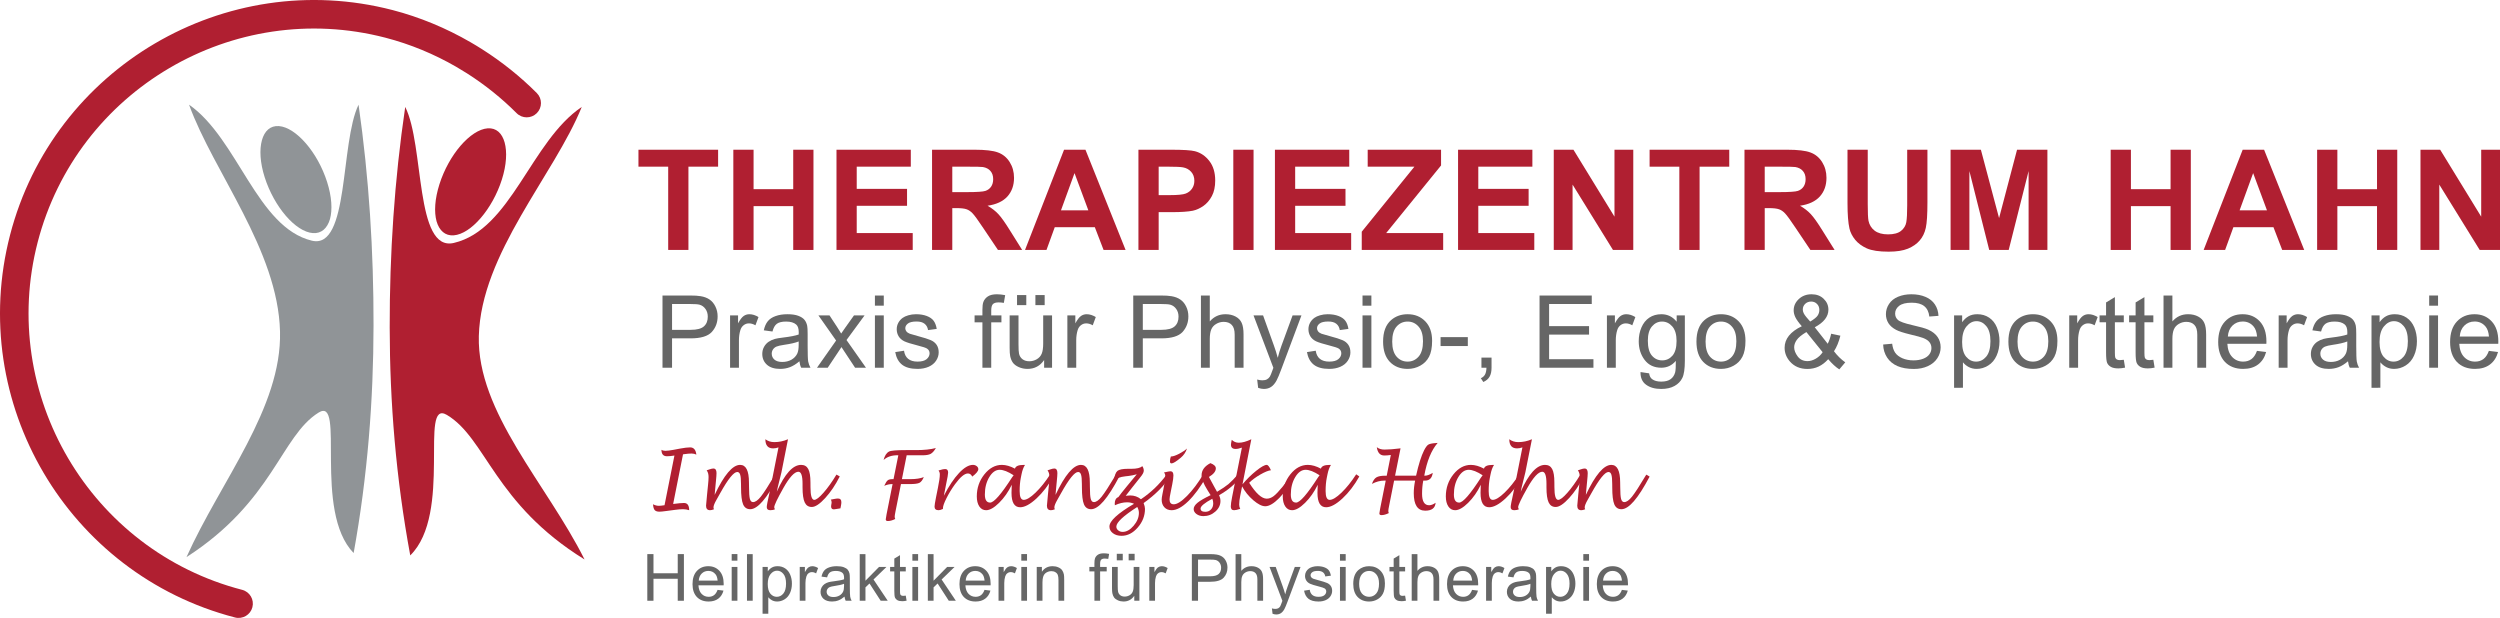 <?xml version="1.0" encoding="UTF-8" standalone="no"?>
<svg
   xmlns:dc="http://purl.org/dc/elements/1.1/"
   xmlns:cc="http://creativecommons.org/ns#"
   xmlns:rdf="http://www.w3.org/1999/02/22-rdf-syntax-ns#"
   xmlns:svg="http://www.w3.org/2000/svg"
   xmlns="http://www.w3.org/2000/svg"
   xmlns:sodipodi="http://sodipodi.sourceforge.net/DTD/sodipodi-0.dtd"
   xmlns:inkscape="http://www.inkscape.org/namespaces/inkscape"
   version="1.1"
   viewBox="0 0 778.246 192.362"
   id="svg35"
   sodipodi:docname="logo-2024.svg"
   inkscape:version="1.0.2 (e86c870879, 2021-01-15)"
   width="778.246"
   height="192.362"
   inkscape:export-filename="O:\016 Verträge 2021\01 MyArtSide\VT 1050-2 Therapiezentrum Hahn\Logo-Autrag-2024\logo-2024.png"
   inkscape:export-xdpi="95"
   inkscape:export-ydpi="95">
  <defs
     id="defs39" />
  <sodipodi:namedview
     pagecolor="#ffffff"
     bordercolor="#666666"
     borderopacity="1"
     objecttolerance="10"
     gridtolerance="10"
     guidetolerance="10"
     inkscape:pageopacity="0"
     inkscape:pageshadow="2"
     inkscape:window-width="1536"
     inkscape:window-height="801"
     id="namedview37"
     showgrid="false"
     inkscape:zoom="0.633125"
     inkscape:cx="283.79985"
     inkscape:cy="114.03231"
     inkscape:window-x="-8"
     inkscape:window-y="1063"
     inkscape:window-maximized="1"
     inkscape:current-layer="Ebene_1"
     fit-margin-top="0"
     fit-margin-left="0"
     fit-margin-right="0"
     fit-margin-bottom="0" />
  <!-- Generator: Adobe Illustrator 28.6.0, SVG Export Plug-In . SVG Version: 1.2.0 Build 709)  -->
  <g
     id="g33"
     transform="translate(-7.77,-152.397)">
    <g
       id="Ebene_1">
      <g
         id="g20" />
      <g
         id="g1295">
        <g
           aria-label="THERAPIEZENTRUM HAHN"
           transform="translate(205.582,230.208)"
           id="text6"
           style="font-weight:700;font-size:43.59px;font-family:Arial-BoldMT, Arial;fill:#b01f31">
          <path
             d="M 10.195,0 V -25.924 H 0.937 v -5.278 H 25.733 v 5.278 H 16.495 V 0 Z"
             style="letter-spacing:0.015em"
             id="path866" />
          <path
             d="m 30.473,0 v -31.203 h 6.3 v 12.281 h 12.345 v -12.281 h 6.3 V 0 H 49.118 V -13.643 H 36.773 V 0 Z"
             style="letter-spacing:0.015em"
             id="path868" />
          <path
             d="m 62.585,0 v -31.203 h 23.136 v 5.278 H 68.885 v 6.917 h 15.665 v 5.257 H 68.885 v 8.492 H 86.317 V 0 Z"
             style="letter-spacing:0.015em"
             id="path870" />
          <path
             d="m 92.334,0 v -31.203 h 13.26 q 5.002,0 7.258,0.851 2.277,0.83 3.64,2.98 1.362,2.15 1.362,4.917 0,3.512 -2.065,5.811 -2.065,2.277 -6.172,2.873 2.043,1.192 3.363,2.618 1.341,1.426 3.597,5.066 L 120.387,0 h -7.535 l -4.555,-6.79 q -2.426,-3.64 -3.32,-4.576 -0.894,-0.958 -1.894,-1.298 -1,-0.362 -3.171,-0.362 H 98.634 V 0 Z m 6.3,-18.006 h 4.661 q 4.534,0 5.662,-0.383 1.128,-0.383 1.767,-1.32 0.639,-0.937 0.639,-2.341 0,-1.575 -0.851,-2.533 -0.83,-0.979 -2.363,-1.234 -0.766,-0.106 -4.597,-0.106 h -4.917 z"
             style="letter-spacing:0.015em"
             id="path872" />
          <path
             d="m 152.584,0 h -6.854 l -2.724,-7.088 H 130.533 L 127.958,0 h -6.683 l 12.153,-31.203 h 6.662 z m -11.6,-12.345 -4.299,-11.579 -4.214,11.579 z"
             style="letter-spacing:0.015em"
             id="path874" />
          <path
             d="m 156.579,0 v -31.203 h 10.11 q 5.747,0 7.492,0.468 2.682,0.702 4.491,3.065 1.809,2.341 1.809,6.066 0,2.873 -1.043,4.832 -1.043,1.958 -2.661,3.086 -1.596,1.107 -3.256,1.469 -2.256,0.447 -6.534,0.447 h -4.108 V 0 Z m 6.3,-25.924 v 8.854 h 3.448 q 3.725,0 4.981,-0.49 1.256,-0.49 1.958,-1.532 0.724,-1.043 0.724,-2.426 0,-1.703 -1,-2.81 -1,-1.107 -2.533,-1.383 -1.128,-0.213 -4.534,-0.213 z"
             style="letter-spacing:0.015em"
             id="path876" />
          <path
             d="m 186.116,0 v -31.203 h 6.3 V 0 Z"
             style="letter-spacing:0.015em"
             id="path878" />
          <path
             d="m 199.072,0 v -31.203 h 23.136 v 5.278 H 205.372 v 6.917 h 15.665 v 5.257 H 205.372 v 8.492 h 17.432 V 0 Z"
             style="letter-spacing:0.015em"
             id="path880" />
          <path
             d="m 226.097,0 v -5.683 l 16.389,-20.241 h -14.537 v -5.278 h 22.838 v 4.895 l -17.091,21.05 h 17.751 V 0 Z"
             style="letter-spacing:0.015em"
             id="path882" />
          <path
             d="m 256.08,0 v -31.203 h 23.136 v 5.278 H 262.38 v 6.917 h 15.665 v 5.257 H 262.38 v 8.492 h 17.432 V 0 Z"
             style="letter-spacing:0.015em"
             id="path884" />
          <path
             d="m 285.872,0 v -31.203 h 6.13 l 12.771,20.837 v -20.837 h 5.853 V 0 h -6.321 L 291.725,-20.348 V 0 Z"
             style="letter-spacing:0.015em"
             id="path886" />
          <path
             d="m 324.965,0 v -25.924 h -9.259 v -5.278 h 24.796 v 5.278 h -9.237 V 0 Z"
             style="letter-spacing:0.015em"
             id="path888" />
          <path
             d="m 345.243,0 v -31.203 h 13.26 q 5.002,0 7.258,0.851 2.277,0.83 3.64,2.98 1.362,2.15 1.362,4.917 0,3.512 -2.065,5.811 -2.065,2.277 -6.172,2.873 2.043,1.192 3.363,2.618 1.341,1.426 3.597,5.066 L 373.296,0 h -7.535 l -4.555,-6.79 q -2.426,-3.64 -3.32,-4.576 -0.894,-0.958 -1.894,-1.298 -1,-0.362 -3.171,-0.362 h -1.277 V 0 Z m 6.3,-18.006 h 4.661 q 4.534,0 5.662,-0.383 1.128,-0.383 1.767,-1.32 0.639,-0.937 0.639,-2.341 0,-1.575 -0.851,-2.533 -0.83,-0.979 -2.363,-1.234 -0.766,-0.106 -4.597,-0.106 h -4.917 z"
             style="letter-spacing:0.015em"
             id="path890" />
          <path
             d="m 377.312,-31.203 h 6.3 v 16.9 q 0,4.023 0.234,5.215 0.404,1.916 1.916,3.086 1.532,1.149 4.172,1.149 2.682,0 4.044,-1.085 1.362,-1.107 1.639,-2.703 0.277,-1.596 0.277,-5.3 v -17.261 h 6.3 v 16.389 q 0,5.619 -0.511,7.939 -0.511,2.32 -1.894,3.916 -1.362,1.596 -3.661,2.554 -2.299,0.937 -6.002,0.937 -4.47,0 -6.79,-1.022 -2.299,-1.043 -3.64,-2.682 -1.341,-1.66 -1.767,-3.469 -0.617,-2.682 -0.617,-7.918 z"
             style="letter-spacing:0.015em"
             id="path892" />
          <path
             d="m 409.403,0 v -31.203 h 9.429 l 5.662,21.284 5.598,-21.284 h 9.45 V 0 h -5.853 V -24.562 L 427.494,0 h -6.066 l -6.172,-24.562 V 0 Z"
             style="letter-spacing:0.015em"
             id="path894" />
          <path
             d="m 459.239,0 v -31.203 h 6.3 v 12.281 h 12.345 v -12.281 h 6.3 V 0 h -6.3 V -13.643 H 465.539 V 0 Z"
             style="letter-spacing:0.015em"
             id="path896" />
          <path
             d="m 519.488,0 h -6.854 l -2.724,-7.088 H 497.438 L 494.862,0 h -6.683 l 12.153,-31.203 h 6.662 z m -11.6,-12.345 -4.299,-11.579 -4.214,11.579 z"
             style="letter-spacing:0.015em"
             id="path898" />
          <path
             d="m 523.505,0 v -31.203 h 6.3 v 12.281 h 12.345 v -12.281 h 6.3 V 0 h -6.3 V -13.643 H 529.805 V 0 Z"
             style="letter-spacing:0.015em"
             id="path900" />
          <path
             d="m 555.681,0 v -31.203 h 6.13 l 12.771,20.837 v -20.837 h 5.853 V 0 h -6.321 L 561.534,-20.348 V 0 Z"
             style="letter-spacing:0.015em"
             id="path902" />
        </g>
        <g
           aria-label="Praxis für Physio-, Ergo &amp; Sporttherapie"
           transform="translate(211.582,266.867)"
           id="text10"
           style="font-size:31.407px;font-family:ArialMT, Arial;letter-spacing:0.015em;fill:#666666">
          <path
             d="m 2.423,0 v -22.482 h 8.481 q 2.239,0 3.42,0.215 1.656,0.276 2.776,1.058 1.119,0.767 1.794,2.162 0.69,1.396 0.69,3.067 0,2.868 -1.825,4.861 -1.825,1.978 -6.594,1.978 H 5.398 V 0 Z m 2.975,-11.793 h 5.812 q 2.883,0 4.095,-1.073 1.212,-1.073 1.212,-3.021 0,-1.411 -0.721,-2.408 -0.705,-1.012 -1.871,-1.334 -0.751,-0.199 -2.776,-0.199 H 5.398 Z"
             id="path905" />
          <path
             d="m 23.459,0 v -16.286 h 2.484 v 2.469 q 0.951,-1.733 1.748,-2.285 0.813,-0.552 1.779,-0.552 1.396,0 2.837,0.889 l -0.951,2.561 q -1.012,-0.598 -2.024,-0.598 -0.905,0 -1.626,0.552 -0.721,0.537 -1.027,1.503 -0.46,1.472 -0.46,3.22 V 0 Z"
             id="path907" />
          <path
             d="m 45.047,-2.009 q -1.534,1.304 -2.96,1.84 -1.411,0.537 -3.036,0.537 -2.684,0 -4.125,-1.304 -1.442,-1.319 -1.442,-3.358 0,-1.196 0.537,-2.178 0.552,-0.997 1.426,-1.595 0.889,-0.598 1.994,-0.905 0.813,-0.215 2.454,-0.414 3.343,-0.399 4.923,-0.951 0.015,-0.567 0.015,-0.721 0,-1.687 -0.782,-2.377 -1.058,-0.935 -3.144,-0.935 -1.948,0 -2.883,0.69 -0.92,0.675 -1.365,2.408 l -2.699,-0.368 q 0.368,-1.733 1.212,-2.791 0.843,-1.073 2.438,-1.641 1.595,-0.583 3.696,-0.583 2.086,0 3.389,0.491 1.304,0.491 1.917,1.242 0.613,0.736 0.859,1.871 0.138,0.705 0.138,2.546 v 3.681 q 0,3.849 0.169,4.877 Q 47.961,-0.935 48.482,0 h -2.883 q -0.429,-0.859 -0.552,-2.009 z m -0.23,-6.165 q -1.503,0.613 -4.509,1.043 -1.702,0.245 -2.408,0.552 -0.705,0.307 -1.089,0.905 -0.383,0.583 -0.383,1.304 0,1.104 0.828,1.84 0.843,0.736 2.454,0.736 1.595,0 2.837,-0.69 1.242,-0.705 1.825,-1.917 0.445,-0.935 0.445,-2.76 z"
             id="path909" />
          <path
             d="m 50.517,0 5.95,-8.465 -5.505,-7.821 h 3.45 l 2.5,3.819 q 0.705,1.089 1.135,1.825 0.675,-1.012 1.242,-1.794 l 2.745,-3.849 h 3.297 L 59.703,-8.619 65.761,0 H 62.372 L 59.029,-5.061 58.139,-6.426 53.861,0 Z"
             id="path911" />
          <path
             d="m 68.548,-19.307 v -3.174 H 71.308 v 3.174 z m 0,19.307 V -16.286 H 71.308 V 0 Z"
             id="path913" />
          <path
             d="m 74.877,-4.861 2.73,-0.429 q 0.23,1.641 1.273,2.515 1.058,0.874 2.944,0.874 1.902,0 2.822,-0.767 0.92,-0.782 0.92,-1.825 0,-0.935 -0.813,-1.472 -0.567,-0.368 -2.822,-0.935 -3.036,-0.767 -4.217,-1.319 -1.165,-0.567 -1.779,-1.549 -0.598,-0.997 -0.598,-2.193 0,-1.089 0.491,-2.009 0.506,-0.935 1.365,-1.549 0.644,-0.475 1.748,-0.797 1.119,-0.337 2.392,-0.337 1.917,0 3.358,0.552 1.457,0.552 2.147,1.503 0.69,0.935 0.951,2.515 l -2.699,0.368 q -0.184,-1.258 -1.073,-1.963 -0.874,-0.705 -2.484,-0.705 -1.902,0 -2.714,0.629 -0.813,0.629 -0.813,1.472 0,0.537 0.337,0.966 0.337,0.445 1.058,0.736 0.414,0.153 2.438,0.705 2.929,0.782 4.079,1.288 1.165,0.491 1.825,1.442 0.659,0.951 0.659,2.362 0,1.38 -0.813,2.607 -0.797,1.212 -2.316,1.886 -1.518,0.659 -3.435,0.659 -3.174,0 -4.846,-1.319 -1.656,-1.319 -2.116,-3.911 z"
             id="path915" />
          <path
             d="m 102.012,0 v -14.139 h -2.438 v -2.147 h 2.438 v -1.733 q 0,-1.641 0.291,-2.438 0.399,-1.073 1.396,-1.733 1.012,-0.675 2.822,-0.675 1.165,0 2.576,0.276 l -0.414,2.408 q -0.859,-0.153 -1.626,-0.153 -1.258,0 -1.779,0.537 -0.521,0.537 -0.521,2.009 v 1.503 h 3.174 v 2.147 h -3.174 V 0 Z"
             id="path917" />
          <path
             d="m 121.223,0 v -2.392 q -1.902,2.76 -5.168,2.76 -1.442,0 -2.699,-0.552 -1.242,-0.552 -1.856,-1.38 -0.598,-0.843 -0.843,-2.055 -0.169,-0.813 -0.169,-2.576 V -16.286 h 2.76 v 9.033 q 0,2.162 0.169,2.914 0.261,1.089 1.104,1.718 0.843,0.613 2.086,0.613 1.242,0 2.331,-0.629 1.089,-0.644 1.534,-1.733 0.46,-1.104 0.46,-3.19 v -8.726 h 2.76 V 0 Z m -8.434,-19.476 v -3.144 h 2.883 v 3.144 z m 5.72,0 v -3.144 h 2.883 v 3.144 z"
             id="path919" />
          <path
             d="m 128.457,0 v -16.286 h 2.484 v 2.469 q 0.951,-1.733 1.748,-2.285 0.813,-0.552 1.779,-0.552 1.396,0 2.837,0.889 l -0.951,2.561 q -1.012,-0.598 -2.024,-0.598 -0.905,0 -1.626,0.552 -0.721,0.537 -1.027,1.503 -0.46,1.472 -0.46,3.22 V 0 Z"
             id="path921" />
          <path
             d="m 148.967,0 v -22.482 h 8.48 q 2.239,0 3.42,0.215 1.656,0.276 2.776,1.058 1.119,0.767 1.794,2.162 0.69,1.396 0.69,3.067 0,2.868 -1.825,4.861 -1.825,1.978 -6.594,1.978 H 151.942 V 0 Z m 2.975,-11.793 h 5.812 q 2.883,0 4.095,-1.073 1.212,-1.073 1.212,-3.021 0,-1.411 -0.721,-2.408 -0.705,-1.012 -1.871,-1.334 -0.751,-0.199 -2.776,-0.199 h -5.751 z"
             id="path923" />
          <path
             d="m 170.034,0 v -22.482 h 2.76 v 8.066 q 1.932,-2.239 4.877,-2.239 1.81,0 3.144,0.721 1.334,0.705 1.902,1.963 0.583,1.258 0.583,3.65 V 0 h -2.76 v -10.321 q 0,-2.07 -0.905,-3.006 -0.889,-0.951 -2.53,-0.951 -1.227,0 -2.316,0.644 -1.073,0.629 -1.534,1.718 -0.46,1.089 -0.46,3.006 V 0 Z"
             id="path925" />
          <path
             d="m 187.849,6.272 -0.307,-2.592 q 0.905,0.245 1.58,0.245 0.92,0 1.472,-0.307 0.552,-0.307 0.905,-0.859 0.261,-0.414 0.843,-2.055 0.077,-0.23 0.245,-0.675 l -6.18,-16.317 h 2.975 l 3.389,9.431 q 0.659,1.794 1.181,3.773 0.475,-1.902 1.135,-3.711 l 3.481,-9.493 h 2.76 l -6.196,16.562 q -0.997,2.684 -1.549,3.696 -0.736,1.365 -1.687,1.994 -0.951,0.644 -2.27,0.644 -0.797,0 -1.779,-0.337 z"
             id="path927" />
          <path
             d="m 203.043,-4.861 2.73,-0.429 q 0.23,1.641 1.273,2.515 1.058,0.874 2.944,0.874 1.902,0 2.822,-0.767 0.92,-0.782 0.92,-1.825 0,-0.935 -0.813,-1.472 -0.567,-0.368 -2.822,-0.935 -3.036,-0.767 -4.217,-1.319 -1.165,-0.567 -1.779,-1.549 -0.598,-0.997 -0.598,-2.193 0,-1.089 0.491,-2.009 0.506,-0.935 1.365,-1.549 0.644,-0.475 1.748,-0.797 1.119,-0.337 2.392,-0.337 1.917,0 3.358,0.552 1.457,0.552 2.147,1.503 0.69,0.935 0.951,2.515 l -2.699,0.368 q -0.184,-1.258 -1.073,-1.963 -0.874,-0.705 -2.484,-0.705 -1.902,0 -2.714,0.629 -0.813,0.629 -0.813,1.472 0,0.537 0.337,0.966 0.337,0.445 1.058,0.736 0.414,0.153 2.438,0.705 2.929,0.782 4.079,1.288 1.165,0.491 1.825,1.442 0.659,0.951 0.659,2.362 0,1.38 -0.813,2.607 -0.797,1.212 -2.316,1.886 -1.518,0.659 -3.435,0.659 -3.174,0 -4.846,-1.319 -1.656,-1.319 -2.116,-3.911 z"
             id="path929" />
          <path
             d="m 220.337,-19.307 v -3.174 h 2.76 v 3.174 z m 0,19.307 v -16.286 h 2.76 V 0 Z"
             id="path931" />
          <path
             d="m 226.743,-8.143 q 0,-4.524 2.515,-6.702 2.101,-1.81 5.122,-1.81 3.358,0 5.49,2.208 2.132,2.193 2.132,6.073 0,3.144 -0.951,4.953 -0.935,1.794 -2.745,2.791 -1.794,0.997 -3.926,0.997 -3.42,0 -5.536,-2.193 -2.101,-2.193 -2.101,-6.318 z m 2.837,0 q 0,3.128 1.365,4.693 1.365,1.549 3.435,1.549 2.055,0 3.42,-1.564 1.365,-1.564 1.365,-4.769 0,-3.021 -1.38,-4.57 -1.365,-1.564 -3.404,-1.564 -2.07,0 -3.435,1.549 -1.365,1.549 -1.365,4.677 z"
             id="path933" />
          <path
             d="m 244.635,-6.748 v -2.776 h 8.48 v 2.776 z"
             id="path935" />
          <path
             d="m 257.359,0 v -3.144 h 3.144 V 0 q 0,1.733 -0.613,2.791 -0.613,1.073 -1.948,1.656 L 257.175,3.266 Q 258.049,2.883 258.463,2.132 258.877,1.396 258.923,0 Z"
             id="path937" />
          <path
             d="m 275.446,0 v -22.482 h 16.256 v 2.653 h -13.28 v 6.886 h 12.437 v 2.638 h -12.437 v 7.652 h 13.802 V 0 Z"
             id="path939" />
          <path
             d="m 296.421,0 v -16.286 h 2.484 v 2.469 q 0.951,-1.733 1.748,-2.285 0.813,-0.552 1.779,-0.552 1.396,0 2.837,0.889 l -0.951,2.561 q -1.012,-0.598 -2.024,-0.598 -0.905,0 -1.626,0.552 -0.721,0.537 -1.027,1.503 -0.46,1.472 -0.46,3.22 V 0 Z"
             id="path941" />
          <path
             d="m 306.875,1.35 2.684,0.399 q 0.169,1.242 0.935,1.81 1.027,0.767 2.806,0.767 1.917,0 2.96,-0.767 1.043,-0.767 1.411,-2.147 0.215,-0.843 0.199,-3.542 Q 316.061,0 313.362,0 q -3.358,0 -5.199,-2.423 -1.84,-2.423 -1.84,-5.812 0,-2.331 0.843,-4.294 0.843,-1.978 2.438,-3.052 1.61,-1.073 3.773,-1.073 2.883,0 4.754,2.331 v -1.963 h 2.546 v 14.078 q 0,3.803 -0.782,5.383 -0.767,1.595 -2.454,2.515 -1.672,0.92 -4.125,0.92 -2.914,0 -4.708,-1.319 -1.794,-1.304 -1.733,-3.941 z m 2.285,-9.784 q 0,3.205 1.273,4.677 1.273,1.472 3.19,1.472 1.902,0 3.19,-1.457 1.288,-1.472 1.288,-4.601 0,-2.99 -1.334,-4.509 -1.319,-1.518 -3.19,-1.518 -1.84,0 -3.128,1.503 -1.288,1.488 -1.288,4.432 z"
             id="path943" />
          <path
             d="m 324.292,-8.143 q 0,-4.524 2.515,-6.702 2.101,-1.81 5.122,-1.81 3.358,0 5.49,2.208 2.132,2.193 2.132,6.073 0,3.144 -0.951,4.953 -0.935,1.794 -2.745,2.791 -1.794,0.997 -3.926,0.997 -3.42,0 -5.536,-2.193 -2.101,-2.193 -2.101,-6.318 z m 2.837,0 q 0,3.128 1.365,4.693 1.365,1.549 3.435,1.549 2.055,0 3.42,-1.564 1.365,-1.564 1.365,-4.769 0,-3.021 -1.38,-4.57 -1.365,-1.564 -3.404,-1.564 -2.07,0 -3.435,1.549 -1.365,1.549 -1.365,4.677 z"
             id="path945" />
          <path
             d="m 365.306,-2.653 q -1.365,1.518 -2.975,2.285 -1.61,0.751 -3.481,0.751 -3.45,0 -5.475,-2.331 -1.641,-1.902 -1.641,-4.248 0,-2.086 1.334,-3.757 1.35,-1.687 4.018,-2.96 -1.518,-1.748 -2.024,-2.837 -0.506,-1.089 -0.506,-2.101 0,-2.024 1.58,-3.512 1.595,-1.503 4.003,-1.503 2.3,0 3.757,1.411 1.472,1.411 1.472,3.389 0,3.205 -4.248,5.475 l 4.033,5.137 q 0.69,-1.35 1.073,-3.128 l 2.868,0.613 q -0.736,2.944 -1.994,4.846 1.549,2.055 3.512,3.45 l -1.856,2.193 q -1.672,-1.073 -3.45,-3.174 z m -5.613,-11.716 q 1.794,-1.058 2.316,-1.856 0.537,-0.797 0.537,-1.764 0,-1.15 -0.736,-1.871 -0.721,-0.736 -1.81,-0.736 -1.119,0 -1.871,0.721 -0.736,0.721 -0.736,1.764 0,0.521 0.261,1.104 0.276,0.567 0.813,1.212 z m 3.88,9.539 -5.061,-6.272 q -2.239,1.334 -3.021,2.484 -0.782,1.135 -0.782,2.254 0,1.365 1.089,2.837 1.089,1.472 3.082,1.472 1.242,0 2.561,-0.767 1.334,-0.782 2.132,-2.009 z"
             id="path947" />
          <path
             d="m 382.411,-7.223 2.806,-0.245 q 0.199,1.687 0.92,2.776 0.736,1.073 2.27,1.748 1.534,0.659 3.45,0.659 1.702,0 3.006,-0.506 1.304,-0.506 1.932,-1.38 0.644,-0.889 0.644,-1.932 0,-1.058 -0.613,-1.84 -0.613,-0.797 -2.024,-1.334 -0.905,-0.353 -4.003,-1.089 -3.098,-0.751 -4.34,-1.411 -1.61,-0.843 -2.408,-2.086 -0.782,-1.258 -0.782,-2.806 0,-1.702 0.966,-3.174 0.966,-1.488 2.822,-2.254 1.856,-0.767 4.125,-0.767 2.5,0 4.401,0.813 1.917,0.797 2.944,2.362 1.027,1.564 1.104,3.542 l -2.852,0.215 q -0.23,-2.132 -1.564,-3.22 -1.319,-1.089 -3.911,-1.089 -2.699,0 -3.941,0.997 -1.227,0.981 -1.227,2.377 0,1.212 0.874,1.994 0.859,0.782 4.478,1.61 3.635,0.813 4.984,1.426 1.963,0.905 2.898,2.3 0.935,1.38 0.935,3.19 0,1.794 -1.027,3.389 -1.027,1.58 -2.96,2.469 -1.917,0.874 -4.325,0.874 -3.052,0 -5.122,-0.889 -2.055,-0.889 -3.236,-2.668 -1.165,-1.794 -1.227,-4.049 z"
             id="path949" />
          <path
             d="M 404.49,6.242 V -16.286 h 2.515 v 2.116 q 0.889,-1.242 2.009,-1.856 1.119,-0.629 2.714,-0.629 2.086,0 3.681,1.073 1.595,1.073 2.408,3.036 0.813,1.948 0.813,4.279 0,2.5 -0.905,4.509 -0.889,1.994 -2.607,3.067 -1.702,1.058 -3.588,1.058 -1.38,0 -2.484,-0.583 -1.089,-0.583 -1.794,-1.472 v 7.928 z m 2.5,-14.293 q 0,3.144 1.273,4.647 1.273,1.503 3.082,1.503 1.84,0 3.144,-1.549 1.319,-1.564 1.319,-4.831 0,-3.113 -1.288,-4.662 -1.273,-1.549 -3.052,-1.549 -1.764,0 -3.128,1.656 -1.35,1.641 -1.35,4.785 z"
             id="path951" />
          <path
             d="m 421.401,-8.143 q 0,-4.524 2.515,-6.702 2.101,-1.81 5.122,-1.81 3.358,0 5.49,2.208 2.132,2.193 2.132,6.073 0,3.144 -0.951,4.953 -0.935,1.794 -2.745,2.791 -1.794,0.997 -3.926,0.997 -3.42,0 -5.536,-2.193 -2.101,-2.193 -2.101,-6.318 z m 2.837,0 q 0,3.128 1.365,4.693 1.365,1.549 3.435,1.549 2.055,0 3.42,-1.564 1.365,-1.564 1.365,-4.769 0,-3.021 -1.38,-4.57 -1.365,-1.564 -3.404,-1.564 -2.07,0 -3.435,1.549 -1.365,1.549 -1.365,4.677 z"
             id="path953" />
          <path
             d="m 440.336,0 v -16.286 h 2.484 v 2.469 q 0.951,-1.733 1.748,-2.285 0.813,-0.552 1.779,-0.552 1.396,0 2.837,0.889 l -0.951,2.561 q -1.012,-0.598 -2.024,-0.598 -0.905,0 -1.626,0.552 -0.721,0.537 -1.027,1.503 -0.46,1.472 -0.46,3.22 V 0 Z"
             id="path955" />
          <path
             d="m 457.323,-2.469 0.399,2.438 q -1.165,0.245 -2.086,0.245 -1.503,0 -2.331,-0.475 -0.828,-0.475 -1.165,-1.242 -0.337,-0.782 -0.337,-3.266 v -9.37 h -2.024 v -2.147 h 2.024 v -4.033 l 2.745,-1.656 v 5.689 h 2.776 v 2.147 h -2.776 v 9.523 q 0,1.181 0.138,1.518 0.153,0.337 0.475,0.537 0.337,0.199 0.951,0.199 0.46,0 1.212,-0.107 z"
             id="path957" />
          <path
             d="m 466.52,-2.469 0.399,2.438 q -1.165,0.245 -2.086,0.245 -1.503,0 -2.331,-0.475 -0.828,-0.475 -1.165,-1.242 -0.337,-0.782 -0.337,-3.266 v -9.37 h -2.024 v -2.147 h 2.024 v -4.033 l 2.745,-1.656 v 5.689 h 2.776 v 2.147 h -2.776 v 9.523 q 0,1.181 0.138,1.518 0.153,0.337 0.475,0.537 0.337,0.199 0.951,0.199 0.46,0 1.212,-0.107 z"
             id="path959" />
          <path
             d="m 469.69,0 v -22.482 h 2.76 v 8.066 q 1.932,-2.239 4.877,-2.239 1.81,0 3.144,0.721 1.334,0.705 1.902,1.963 0.583,1.258 0.583,3.65 V 0 h -2.76 v -10.321 q 0,-2.07 -0.905,-3.006 -0.889,-0.951 -2.53,-0.951 -1.227,0 -2.316,0.644 -1.073,0.629 -1.534,1.718 -0.46,1.089 -0.46,3.006 V 0 Z"
             id="path961" />
          <path
             d="m 498.778,-5.245 2.852,0.353 q -0.675,2.5 -2.5,3.88 -1.825,1.38 -4.662,1.38 -3.573,0 -5.674,-2.193 -2.086,-2.208 -2.086,-6.18 0,-4.11 2.116,-6.38 2.116,-2.27 5.49,-2.27 3.266,0 5.337,2.224 2.07,2.224 2.07,6.257 0,0.245 -0.015,0.736 H 489.561 q 0.153,2.684 1.518,4.11 1.365,1.426 3.404,1.426 1.518,0 2.592,-0.797 1.073,-0.797 1.702,-2.546 z m -9.063,-4.463 h 9.094 q -0.184,-2.055 -1.043,-3.082 -1.319,-1.595 -3.42,-1.595 -1.902,0 -3.205,1.273 -1.288,1.273 -1.426,3.404 z"
             id="path963" />
          <path
             d="m 505.536,0 v -16.286 h 2.484 v 2.469 q 0.951,-1.733 1.748,-2.285 0.813,-0.552 1.779,-0.552 1.396,0 2.837,0.889 l -0.951,2.561 q -1.012,-0.598 -2.024,-0.598 -0.905,0 -1.626,0.552 -0.721,0.537 -1.027,1.503 -0.46,1.472 -0.46,3.22 V 0 Z"
             id="path965" />
          <path
             d="m 527.124,-2.009 q -1.534,1.304 -2.96,1.84 -1.411,0.537 -3.036,0.537 -2.684,0 -4.125,-1.304 -1.442,-1.319 -1.442,-3.358 0,-1.196 0.537,-2.178 0.552,-0.997 1.426,-1.595 0.889,-0.598 1.994,-0.905 0.813,-0.215 2.454,-0.414 3.343,-0.399 4.923,-0.951 0.015,-0.567 0.015,-0.721 0,-1.687 -0.782,-2.377 -1.058,-0.935 -3.144,-0.935 -1.948,0 -2.883,0.69 -0.92,0.675 -1.365,2.408 l -2.699,-0.368 q 0.368,-1.733 1.212,-2.791 0.843,-1.073 2.438,-1.641 1.595,-0.583 3.696,-0.583 2.086,0 3.389,0.491 1.304,0.491 1.917,1.242 0.613,0.736 0.859,1.871 0.138,0.705 0.138,2.546 v 3.681 q 0,3.849 0.169,4.877 0.184,1.012 0.705,1.948 h -2.883 q -0.429,-0.859 -0.552,-2.009 z m -0.23,-6.165 q -1.503,0.613 -4.509,1.043 -1.702,0.245 -2.408,0.552 -0.705,0.307 -1.089,0.905 -0.383,0.583 -0.383,1.304 0,1.104 0.828,1.84 0.843,0.736 2.454,0.736 1.595,0 2.837,-0.69 1.242,-0.705 1.825,-1.917 0.445,-0.935 0.445,-2.76 z"
             id="path967" />
          <path
             d="M 534.435,6.242 V -16.286 h 2.515 v 2.116 q 0.889,-1.242 2.009,-1.856 1.119,-0.629 2.714,-0.629 2.086,0 3.681,1.073 1.595,1.073 2.408,3.036 0.813,1.948 0.813,4.279 0,2.5 -0.905,4.509 -0.889,1.994 -2.607,3.067 -1.702,1.058 -3.588,1.058 -1.38,0 -2.484,-0.583 -1.089,-0.583 -1.794,-1.472 v 7.928 z m 2.5,-14.293 q 0,3.144 1.273,4.647 1.273,1.503 3.082,1.503 1.84,0 3.144,-1.549 1.319,-1.564 1.319,-4.831 0,-3.113 -1.288,-4.662 -1.273,-1.549 -3.052,-1.549 -1.764,0 -3.128,1.656 -1.35,1.641 -1.35,4.785 z"
             id="path969" />
          <path
             d="m 552.388,-19.307 v -3.174 h 2.76 v 3.174 z m 0,19.307 v -16.286 h 2.76 V 0 Z"
             id="path971" />
          <path
             d="m 570.971,-5.245 2.852,0.353 q -0.675,2.5 -2.5,3.88 -1.825,1.38 -4.662,1.38 -3.573,0 -5.674,-2.193 -2.086,-2.208 -2.086,-6.18 0,-4.11 2.116,-6.38 2.116,-2.27 5.49,-2.27 3.266,0 5.337,2.224 2.07,2.224 2.07,6.257 0,0.245 -0.015,0.736 h -12.146 q 0.153,2.684 1.518,4.11 1.365,1.426 3.404,1.426 1.518,0 2.592,-0.797 1.073,-0.797 1.702,-2.546 z m -9.063,-4.463 h 9.094 q -0.184,-2.055 -1.043,-3.082 -1.319,-1.595 -3.42,-1.595 -1.902,0 -3.205,1.273 -1.288,1.273 -1.426,3.404 z"
             id="path973" />
        </g>
        <g
           aria-label="Inh. Franziska Hahn"
           transform="translate(208.928,310.913)"
           id="text14"
           style="font-style:italic;font-size:25.462px;font-family:LucidaHandwriting-Italic, 'Lucida Handwriting';fill:#b01f31">
          <path
             d="M 11.463,-17.082 8.392,-1.629 q 2.375,-0.311 3.369,-0.311 1.616,0 1.616,2.25 Q 12.47,0 11.463,0 10.493,0 9.088,0.186 L 6.254,0.559 q -1.517,0.211 -2.126,0.211 -1.044,0 -1.479,-0.497 -0.435,-0.497 -0.522,-1.815 0.883,0.485 1.84,0.485 0.522,0 1.741,-0.186 l 3.083,-15.466 q -1.343,0.224 -2.325,0.224 -1.716,0 -1.716,-2.014 0.485,0.323 1.218,0.323 0.895,0 2.611,-0.323 l 1.964,-0.373 q 2.051,-0.373 3.133,-0.373 1.678,0 1.939,2.25 -0.696,-0.336 -1.455,-0.336 -0.957,0 -2.151,0.174 -0.186,0.037 -0.547,0.075 z"
             id="path976" />
          <path
             d="m 21.31,-4.463 q 4.414,-9.337 7.932,-9.337 2.748,0 2.748,5.47 l 0.025,1.504 q 0,2.611 0.261,3.618 0.274,0.995 0.982,0.995 1.069,0 2.424,-1.703 1.368,-1.703 4.438,-6.85 l 1.044,0.609 Q 38.429,-4.998 36.266,-2.499 34.103,0 32.387,0 30.808,0 30.162,-1.529 29.527,-3.058 29.527,-6.826 l -0.012,-1.069 q 0,-2.039 -0.261,-2.86 -0.261,-0.833 -0.908,-0.833 -1.641,0 -5.284,6.552 -0.895,1.604 -1.156,2.064 -0.957,1.666 -0.957,2.412 0,0.298 0.162,0.572 -0.721,0.298 -1.218,0.298 -1.256,0 -1.256,-1.392 0,-0.398 0.323,-3.581 l 0.274,-2.698 q 0.186,-1.716 0.186,-2.661 0,-1.318 -0.597,-2.076 0.261,-0.087 0.87,-0.298 0.771,-0.274 1.231,-0.274 0.97,0 0.97,1.417 0,0.746 -0.186,2.561 -0.037,0.398 -0.075,0.758 z"
             id="path978" />
          <path
             d="m 40.667,-5.458 q 3.705,-8.342 7.559,-8.342 1.542,0 2.225,1.293 0.684,1.281 0.684,4.165 l 0.012,1.492 q 0,3.879 1.144,3.941 0.92,0.037 2.897,-2.213 1.989,-2.25 4.041,-5.657 l 1.032,0.572 q -2.014,3.991 -4.55,6.751 -2.524,2.76 -4.165,2.76 -1.529,0 -2.201,-1.43 -0.671,-1.43 -0.671,-4.675 v -1.107 q 0,-3.755 -1.293,-3.755 -1.828,0 -4.662,5.035 -2.86,5.073 -2.86,6.017 0,0.311 0.236,0.609 -0.559,0.311 -1.455,0.311 -1.107,0 -1.107,-0.982 0,-0.684 0.783,-4.14 0.025,-0.112 0.323,-1.604 l 2.549,-12.83 q -0.833,0.311 -1.678,0.311 -2.412,0 -2.412,-2.847 1.194,0.895 2.772,0.895 2.225,0 4.277,-0.895 l -2.039,10.282 q -0.037,0.174 -1.144,4.625 -0.087,0.373 -0.298,1.417 z"
             id="path980" />
          <path
             d="m 57.476,-2.984 0.895,-0.174 q 0.895,-0.174 1.305,-0.174 1.082,0 1.082,1.131 0,0.448 -0.124,1.082 l -0.162,0.845 -0.572,0.099 q -1.218,0.224 -1.455,0.224 -0.883,0 -0.883,-0.92 0,-0.249 0.05,-0.485 l 0.062,-0.323 q 0.05,-0.211 0.05,-0.448 0,-0.51 -0.249,-0.858 z"
             id="path982" />
          <path
             d="m 79.308,-7.82 -1.716,8.591 q -0.236,1.181 -0.236,1.529 0,0.348 0.162,0.746 -1.256,0.634 -2.3,0.634 -0.646,0 -0.646,-0.522 0,-0.274 0.249,-1.542 l 1.877,-9.436 h -0.186 q -1.119,0 -2.412,0.535 0.609,-1.318 1.069,-1.691 0.472,-0.385 1.492,-0.385 h 0.336 l 1.492,-7.435 h -0.274 q -2.71,0 -4.314,1.479 0.485,-1.964 1.678,-2.623 0.845,-0.46 5.247,-0.46 h 3.27 q 3.655,0 6.08,-0.646 -0.771,1.355 -1.616,1.815 -0.833,0.448 -2.574,0.448 l -1.094,-0.012 h -3.804 l -1.479,7.435 h 2.685 q 2.499,0 4.128,-0.634 -0.597,1.405 -1.38,1.79 -0.771,0.385 -3.046,0.385 z"
             id="path984" />
          <path
             d="m 92.387,-0.087 q -0.845,0.398 -1.355,0.398 -1.268,0 -1.268,-1.119 0,-0.572 0.448,-2.847 l 0.622,-3.096 q 0.572,-2.76 0.572,-4.09 0,-0.721 -0.41,-1.206 1.305,-0.448 2.126,-0.448 0.87,0 0.87,1.107 0,0.684 -0.622,3.593 l -0.709,3.618 q 2.35,-4.563 4.724,-7.087 2.387,-2.536 4.327,-2.536 0.684,0 1.181,0.398 0.497,0.385 0.497,0.945 0,0.87 -1.89,2.312 -0.472,-0.982 -1.343,-0.982 -1.579,0 -4.028,3.357 -1.517,2.089 -2.636,4.314 -1.119,2.213 -1.119,3.158 z"
             id="path986" />
          <path
             d="m 113.796,-7.596 q -1.591,3.295 -3.929,5.607 -2.325,2.3 -4.053,2.3 -1.318,0 -2.114,-1.169 -0.783,-1.181 -0.783,-3.133 0,-3.891 2.35,-6.85 2.362,-2.959 5.458,-2.959 1.877,0 4.065,1.169 0.323,-1.156 2.636,-1.156 0.149,0 0.485,0.012 -0.709,1.082 -1.082,2.959 l -0.211,1.057 q -0.361,1.765 -0.361,4.128 0,2.723 1.268,2.723 1.343,0 3.668,-2.238 2.337,-2.25 4.588,-5.719 l 0.97,0.671 q -2.3,4.103 -5.259,6.85 -2.959,2.735 -5.085,2.735 -2.685,0 -2.685,-4.476 0,-0.932 0.075,-2.511 z m 0.584,-2.971 q -2.611,-1.703 -4.339,-1.703 -1.877,0 -3.245,2.288 -1.368,2.275 -1.368,5.408 0,2.511 1.641,2.511 1.778,0 6.801,-7.808 0.062,-0.099 0.51,-0.696 z"
             id="path988" />
          <path
             d="m 127.422,-4.463 q 4.414,-9.337 7.932,-9.337 2.748,0 2.748,5.47 l 0.025,1.504 q 0,2.611 0.261,3.618 0.274,0.995 0.982,0.995 1.069,0 2.424,-1.703 1.368,-1.703 4.438,-6.85 l 1.044,0.609 q -2.735,5.16 -4.898,7.658 Q 140.215,0 138.499,0 q -1.579,0 -2.225,-1.529 -0.634,-1.529 -0.634,-5.296 l -0.012,-1.069 q 0,-2.039 -0.261,-2.86 -0.261,-0.833 -0.908,-0.833 -1.641,0 -5.284,6.552 -0.895,1.604 -1.156,2.064 -0.957,1.666 -0.957,2.412 0,0.298 0.162,0.572 -0.721,0.298 -1.218,0.298 -1.256,0 -1.256,-1.392 0,-0.398 0.323,-3.581 l 0.274,-2.698 q 0.186,-1.716 0.186,-2.661 0,-1.318 -0.597,-2.076 0.261,-0.087 0.87,-0.298 0.771,-0.274 1.231,-0.274 0.97,0 0.97,1.417 0,0.746 -0.186,2.561 -0.037,0.398 -0.075,0.758 z"
             id="path990" />
          <path
             d="m 154.848,-1.915 q 0.423,1.094 0.423,1.803 0,3.232 -2.25,5.806 -2.238,2.586 -5.035,2.586 -1.641,0 -2.71,-0.821 -1.069,-0.821 -1.069,-2.076 0,-2.561 7.658,-7.074 -1.007,-0.46 -2.151,-0.46 -1.828,0 -3.817,0.92 -0.037,-0.361 -0.037,-0.522 0,-1.591 1.131,-2.027 0.671,-0.97 2.549,-3.245 l 3.183,-3.854 q -1.305,0.373 -2.549,0.522 l -0.995,0.112 q -2.524,0.274 -3.593,1.38 0.298,-2.375 1.094,-3.046 0.796,-0.671 3.307,-0.671 h 1.107 q 2.412,0 3.357,-0.821 0.448,0.684 0.448,1.417 0,0.746 -1.082,2.039 -0.286,0.336 -2.487,3.133 l -2.051,2.636 q 0.808,-0.112 1.368,-0.112 1.927,0 3.369,1.181 4.712,-3.17 8.069,-7.77 l 1.032,0.634 q -2.748,4.376 -8.268,8.33 z m -1.977,1.218 q -6.515,4.165 -6.515,6.117 0,0.684 0.572,1.156 0.572,0.485 1.392,0.485 1.79,0 3.419,-1.915 1.641,-1.915 1.641,-4.003 0,-0.932 -0.51,-1.84 z"
             id="path992" />
          <path
             d="m 174.405,-10.17 q -2.81,4.923 -5.682,7.708 -2.872,2.772 -5.16,2.772 -1.392,0 -2.25,-0.908 -0.845,-0.908 -0.845,-2.387 0,-0.559 0.249,-1.778 l 0.274,-1.368 q 0.609,-2.959 0.609,-4.152 0,-0.709 -0.423,-1.156 1.616,-0.373 2.027,-0.373 0.92,0 0.92,1.293 0,0.957 -0.361,2.748 l -0.485,2.424 q -0.361,1.753 -0.361,2.275 0,1.542 1.305,1.542 1.554,0 4.14,-2.611 2.586,-2.623 5.01,-6.639 z m -11.065,-6.266 0.174,0.012 q 0.833,-0.037 2.387,-0.833 1.567,-0.808 2.449,-1.641 -0.547,1.716 -1.939,2.872 -2.114,1.765 -2.86,1.765 -0.497,0 -0.497,-0.609 0,-0.87 0.286,-1.567 z"
             id="path994" />
          <path
             d="m 178.346,-4.376 q 0.423,0.945 0.423,1.803 0,1.902 -1.591,3.307 -1.591,1.417 -3.73,1.417 -1.256,0 -2.138,-0.646 -0.883,-0.646 -0.883,-1.554 0,-0.97 1.206,-1.964 1.218,-0.995 4.065,-2.362 l -0.995,-1.604 q -1.815,-2.922 -1.815,-4.563 0,-2.362 2.748,-3.804 1.691,0.646 1.691,1.629 0,1.392 -2.151,2.673 l 1.417,2.611 1.107,2.014 q 2.375,-1.417 3.581,-2.424 1.206,-1.019 3.046,-3.133 l 0.995,0.609 q -2.673,3.581 -6.975,5.993 z m -2.114,1.119 q -3.655,1.964 -3.655,3.046 0,1.019 1.479,1.019 1.094,0 1.778,-0.746 0.684,-0.734 0.684,-1.902 0,-0.696 -0.286,-1.417 z"
             id="path996" />
          <path
             d="m 185.507,-7.099 -0.597,2.959 q -0.311,1.554 -0.311,2.71 0,0.721 0.323,1.318 -1.268,0.423 -1.915,0.423 -1.019,0 -1.019,-1.169 0,-0.908 0.41,-2.971 l 3.046,-15.342 q -1.144,0.41 -1.952,0.41 -1.455,0 -1.455,-1.305 0,-0.435 0.249,-1.542 0.908,0.908 2.188,0.908 1.654,0 3.904,-1.082 l -2.748,14.024 q 1.964,-2.362 4.264,-4.202 2.3,-1.84 3.27,-1.84 0.584,0 1.318,1.666 -1.218,0.137 -3.332,1.355 -2.101,1.218 -3.444,2.549 3.133,4.948 5.47,4.948 1.094,0 2.138,-0.783 1.057,-0.796 2.797,-2.934 1.654,-2.039 2.71,-3.817 l 1.032,0.597 q -2.263,4.165 -4.787,6.738 -2.524,2.561 -4.364,2.561 -1.517,0 -3.717,-1.877 -2.188,-1.89 -3.481,-4.302 z"
             id="path998" />
          <path
             d="m 209.042,-7.596 q -1.591,3.295 -3.929,5.607 -2.325,2.3 -4.053,2.3 -1.318,0 -2.114,-1.169 -0.783,-1.181 -0.783,-3.133 0,-3.891 2.35,-6.85 2.362,-2.959 5.458,-2.959 1.877,0 4.065,1.169 0.323,-1.156 2.636,-1.156 0.149,0 0.485,0.012 -0.709,1.082 -1.082,2.959 l -0.211,1.057 q -0.361,1.765 -0.361,4.128 0,2.723 1.268,2.723 1.343,0 3.668,-2.238 2.337,-2.25 4.588,-5.719 l 0.97,0.671 q -2.3,4.103 -5.259,6.85 -2.959,2.735 -5.085,2.735 -2.685,0 -2.685,-4.476 0,-0.932 0.075,-2.511 z m 0.584,-2.971 q -2.611,-1.703 -4.339,-1.703 -1.877,0 -3.245,2.288 -1.368,2.275 -1.368,5.408 0,2.511 1.641,2.511 1.778,0 6.801,-7.808 0.062,-0.099 0.51,-0.696 z"
             id="path1000" />
          <path
             d="m 232.826,-8.902 -1.554,7.833 q -0.249,1.144 -0.249,1.629 0,0.261 0.149,0.646 -1.256,0.634 -2.275,0.634 -0.659,0 -0.659,-0.522 0,-0.261 0.249,-1.542 l 1.728,-8.678 h -0.51 q -1.828,0 -3.78,1.019 0.522,-1.504 1.38,-2.027 0.858,-0.522 2.785,-0.522 h 0.435 l 1.281,-6.453 q -1.094,0.162 -2.039,0.162 -1.964,0 -2.325,-2.586 0.895,0.746 2.412,0.746 1.977,0 4.973,-0.385 l -1.703,8.516 h 6.54 q 1.181,-5.309 2.487,-7.882 0.721,-1.405 1.305,-1.778 0.584,-0.373 2.3,-0.497 0.211,-0.025 0.634,-0.05 -2.947,3.382 -4.177,10.207 h 0.224 q 0.97,0 2.412,-0.883 -0.298,2.412 -2.399,2.412 h -0.547 q -0.373,1.939 -0.373,4.09 0,3.581 2.201,3.581 0.908,0 2.014,-0.771 -0.186,2.462 -3.232,2.462 -3.568,0 -3.568,-5.445 0,-1.84 0.423,-3.916 z"
             id="path1002" />
          <path
             d="m 259.804,-7.596 q -1.591,3.295 -3.929,5.607 -2.325,2.3 -4.053,2.3 -1.318,0 -2.114,-1.169 -0.783,-1.181 -0.783,-3.133 0,-3.891 2.35,-6.85 2.362,-2.959 5.458,-2.959 1.877,0 4.065,1.169 0.323,-1.156 2.636,-1.156 0.149,0 0.485,0.012 -0.709,1.082 -1.082,2.959 l -0.211,1.057 q -0.361,1.765 -0.361,4.128 0,2.723 1.268,2.723 1.343,0 3.668,-2.238 2.337,-2.25 4.588,-5.719 l 0.97,0.671 q -2.3,4.103 -5.259,6.85 -2.959,2.735 -5.085,2.735 -2.685,0 -2.685,-4.476 0,-0.932 0.075,-2.511 z m 0.584,-2.971 q -2.611,-1.703 -4.339,-1.703 -1.877,0 -3.245,2.288 -1.368,2.275 -1.368,5.408 0,2.511 1.641,2.511 1.778,0 6.801,-7.808 0.062,-0.099 0.51,-0.696 z"
             id="path1004" />
          <path
             d="m 272.249,-5.458 q 3.705,-8.342 7.559,-8.342 1.542,0 2.225,1.293 0.684,1.281 0.684,4.165 l 0.012,1.492 q 0,3.879 1.144,3.941 0.92,0.037 2.897,-2.213 1.989,-2.25 4.041,-5.657 l 1.032,0.572 q -2.014,3.991 -4.55,6.751 -2.524,2.76 -4.165,2.76 -1.529,0 -2.201,-1.43 -0.671,-1.43 -0.671,-4.675 v -1.107 q 0,-3.755 -1.293,-3.755 -1.828,0 -4.662,5.035 -2.86,5.073 -2.86,6.017 0,0.311 0.236,0.609 -0.559,0.311 -1.455,0.311 -1.107,0 -1.107,-0.982 0,-0.684 0.783,-4.14 0.025,-0.112 0.323,-1.604 l 2.549,-12.83 q -0.833,0.311 -1.678,0.311 -2.412,0 -2.412,-2.847 1.194,0.895 2.772,0.895 2.225,0 4.277,-0.895 l -2.039,10.282 q -0.037,0.174 -1.144,4.625 -0.087,0.373 -0.298,1.417 z"
             id="path1006" />
          <path
             d="m 292.515,-4.463 q 4.414,-9.337 7.932,-9.337 2.748,0 2.748,5.47 l 0.025,1.504 q 0,2.611 0.261,3.618 0.274,0.995 0.982,0.995 1.069,0 2.424,-1.703 1.368,-1.703 4.438,-6.85 l 1.044,0.609 q -2.735,5.16 -4.898,7.658 Q 305.308,0 303.592,0 q -1.579,0 -2.225,-1.529 -0.634,-1.529 -0.634,-5.296 l -0.012,-1.069 q 0,-2.039 -0.261,-2.86 -0.261,-0.833 -0.908,-0.833 -1.641,0 -5.284,6.552 -0.895,1.604 -1.156,2.064 -0.957,1.666 -0.957,2.412 0,0.298 0.162,0.572 -0.721,0.298 -1.218,0.298 -1.256,0 -1.256,-1.392 0,-0.398 0.323,-3.581 l 0.274,-2.698 q 0.186,-1.716 0.186,-2.661 0,-1.318 -0.597,-2.076 0.261,-0.087 0.87,-0.298 0.771,-0.274 1.231,-0.274 0.97,0 0.97,1.417 0,0.746 -0.186,2.561 -0.037,0.398 -0.075,0.758 z"
             id="path1008" />
        </g>
        <g
           aria-label="Heilpraktikerin für Physiotherapie"
           transform="translate(207.65,339.411)"
           id="text18"
           style="font-size:20.289px;font-family:ArialMT, Arial;letter-spacing:0.015em;fill:#666666">
          <path
             d="m 1.625,0 v -14.523 h 1.922 v 5.964 h 7.549 v -5.964 h 1.922 V 0 H 11.096 V -6.846 H 3.547 V 0 Z"
             id="path1011" />
          <path
             d="m 23.496,-3.388 1.843,0.228 q -0.436,1.615 -1.615,2.506 -1.179,0.892 -3.012,0.892 -2.308,0 -3.665,-1.417 -1.347,-1.427 -1.347,-3.992 0,-2.655 1.367,-4.121 1.367,-1.466 3.547,-1.466 2.11,0 3.448,1.436 1.337,1.436 1.337,4.042 0,0.159 -0.01,0.476 h -7.846 q 0.099,1.734 0.981,2.655 0.882,0.921 2.199,0.921 0.981,0 1.674,-0.515 0.693,-0.515 1.1,-1.645 z m -5.855,-2.883 h 5.875 q -0.119,-1.328 -0.674,-1.991 -0.852,-1.03 -2.209,-1.03 -1.228,0 -2.071,0.822 -0.832,0.822 -0.921,2.199 z"
             id="path1013" />
          <path
             d="m 27.892,-12.473 v -2.051 h 1.783 v 2.051 z m 0,12.473 v -10.521 h 1.783 V 0 Z"
             id="path1015" />
          <path
             d="m 32.654,0 v -14.523 h 1.783 V 0 Z"
             id="path1017" />
          <path
             d="M 37.506,4.032 V -10.521 h 1.625 v 1.367 q 0.575,-0.802 1.298,-1.199 0.723,-0.406 1.753,-0.406 1.347,0 2.378,0.693 1.03,0.693 1.555,1.962 0.525,1.258 0.525,2.764 0,1.615 -0.584,2.913 -0.575,1.288 -1.684,1.981 -1.1,0.684 -2.318,0.684 -0.892,0 -1.605,-0.376 -0.703,-0.376 -1.159,-0.951 v 5.122 z m 1.615,-9.233 q 0,2.031 0.822,3.002 0.822,0.971 1.991,0.971 1.189,0 2.031,-1.001 0.852,-1.01 0.852,-3.121 0,-2.011 -0.832,-3.012 -0.822,-1.001 -1.971,-1.001 -1.139,0 -2.021,1.07 -0.872,1.06 -0.872,3.091 z"
             id="path1019" />
          <path
             d="m 49.074,0 v -10.521 h 1.605 v 1.595 q 0.614,-1.119 1.129,-1.476 0.525,-0.357 1.149,-0.357 0.902,0 1.833,0.575 l -0.614,1.654 q -0.654,-0.386 -1.308,-0.386 -0.584,0 -1.05,0.357 -0.466,0.347 -0.664,0.971 -0.297,0.951 -0.297,2.08 V 0 Z"
             id="path1021" />
          <path
             d="m 63.02,-1.298 q -0.991,0.842 -1.912,1.189 -0.911,0.347 -1.962,0.347 -1.734,0 -2.665,-0.842 -0.931,-0.852 -0.931,-2.17 0,-0.773 0.347,-1.407 0.357,-0.644 0.921,-1.03 0.575,-0.386 1.288,-0.584 0.525,-0.139 1.585,-0.267 2.16,-0.258 3.18,-0.614 0.01,-0.367 0.01,-0.466 0,-1.09 -0.505,-1.536 -0.684,-0.604 -2.031,-0.604 -1.258,0 -1.862,0.446 -0.594,0.436 -0.882,1.555 l -1.744,-0.238 q 0.238,-1.119 0.783,-1.803 0.545,-0.693 1.575,-1.06 1.03,-0.376 2.388,-0.376 1.347,0 2.189,0.317 0.842,0.317 1.238,0.802 0.396,0.476 0.555,1.209 0.089,0.456 0.089,1.645 v 2.378 q 0,2.487 0.109,3.15 Q 64.902,-0.604 65.239,0 h -1.862 q -0.277,-0.555 -0.357,-1.298 z m -0.149,-3.983 q -0.971,0.396 -2.913,0.674 -1.1,0.159 -1.555,0.357 -0.456,0.198 -0.703,0.584 -0.248,0.376 -0.248,0.842 0,0.713 0.535,1.189 0.545,0.476 1.585,0.476 1.03,0 1.833,-0.446 0.802,-0.456 1.179,-1.238 0.287,-0.604 0.287,-1.783 z"
             id="path1023" />
          <path
             d="m 67.753,0 v -14.523 h 1.783 v 8.282 l 4.22,-4.28 h 2.308 L 72.042,-6.618 76.471,0 h -2.199 l -3.477,-5.379 -1.258,1.209 V 0 Z"
             id="path1025" />
          <path
             d="m 82.085,-1.595 0.258,1.575 q -0.753,0.159 -1.347,0.159 -0.971,0 -1.506,-0.307 Q 78.954,-0.476 78.736,-0.971 78.518,-1.476 78.518,-3.081 v -6.053 h -1.308 v -1.387 h 1.308 v -2.605 l 1.773,-1.07 v 3.675 h 1.793 v 1.387 h -1.793 v 6.152 q 0,0.763 0.089,0.981 0.099,0.218 0.307,0.347 0.218,0.129 0.614,0.129 0.297,0 0.783,-0.069 z"
             id="path1027" />
          <path
             d="m 84.143,-12.473 v -2.051 h 1.783 v 2.051 z m 0,12.473 v -10.521 h 1.783 V 0 Z"
             id="path1029" />
          <path
             d="m 88.955,0 v -14.523 h 1.783 v 8.282 l 4.22,-4.28 h 2.308 L 93.244,-6.618 97.673,0 h -2.199 l -3.477,-5.379 -1.258,1.209 V 0 Z"
             id="path1031" />
          <path
             d="m 106.596,-3.388 1.843,0.228 q -0.436,1.615 -1.615,2.506 -1.179,0.892 -3.012,0.892 -2.308,0 -3.665,-1.417 -1.347,-1.427 -1.347,-3.992 0,-2.655 1.367,-4.121 1.367,-1.466 3.547,-1.466 2.11,0 3.448,1.436 1.337,1.436 1.337,4.042 0,0.159 -0.01,0.476 h -7.846 q 0.099,1.734 0.981,2.655 0.882,0.921 2.199,0.921 0.981,0 1.674,-0.515 0.693,-0.515 1.1,-1.645 z m -5.855,-2.883 h 5.875 q -0.119,-1.328 -0.674,-1.991 -0.852,-1.03 -2.209,-1.03 -1.228,0 -2.071,0.822 -0.832,0.822 -0.921,2.199 z"
             id="path1033" />
          <path
             d="m 110.962,0 v -10.521 h 1.605 v 1.595 q 0.614,-1.119 1.129,-1.476 0.525,-0.357 1.149,-0.357 0.902,0 1.833,0.575 l -0.614,1.654 q -0.654,-0.386 -1.308,-0.386 -0.585,0 -1.05,0.357 -0.466,0.347 -0.664,0.971 -0.297,0.951 -0.297,2.08 V 0 Z"
             id="path1035" />
          <path
             d="m 118.052,-12.473 v -2.051 h 1.783 v 2.051 z m 0,12.473 v -10.521 h 1.783 V 0 Z"
             id="path1037" />
          <path
             d="m 122.854,0 v -10.521 h 1.605 v 1.496 q 1.159,-1.734 3.348,-1.734 0.951,0 1.744,0.347 0.802,0.337 1.199,0.892 0.396,0.555 0.555,1.318 0.099,0.495 0.099,1.734 V 0 h -1.783 v -6.4 q 0,-1.09 -0.208,-1.625 -0.208,-0.545 -0.743,-0.862 -0.525,-0.327 -1.238,-0.327 -1.139,0 -1.971,0.723 -0.822,0.723 -0.822,2.744 V 0 Z"
             id="path1039" />
          <path
             d="m 140.81,0 v -9.134 h -1.575 v -1.387 h 1.575 v -1.119 q 0,-1.06 0.188,-1.575 0.258,-0.693 0.902,-1.119 0.654,-0.436 1.823,-0.436 0.753,0 1.664,0.178 l -0.267,1.555 q -0.555,-0.099 -1.05,-0.099 -0.812,0 -1.149,0.347 -0.337,0.347 -0.337,1.298 v 0.971 h 2.051 v 1.387 h -2.051 V 0 Z"
             id="path1041" />
          <path
             d="m 153.22,0 v -1.545 q -1.228,1.783 -3.339,1.783 -0.931,0 -1.744,-0.357 -0.802,-0.357 -1.199,-0.892 -0.386,-0.545 -0.545,-1.328 -0.109,-0.525 -0.109,-1.664 v -6.519 h 1.783 v 5.835 q 0,1.397 0.109,1.882 0.168,0.703 0.713,1.11 0.545,0.396 1.347,0.396 0.802,0 1.506,-0.406 0.703,-0.416 0.991,-1.119 0.297,-0.713 0.297,-2.061 v -5.637 h 1.783 V 0 Z m -5.449,-12.582 v -2.031 h 1.862 v 2.031 z m 3.695,0 v -2.031 h 1.862 v 2.031 z"
             id="path1043" />
          <path
             d="m 157.893,0 v -10.521 h 1.605 v 1.595 q 0.614,-1.119 1.129,-1.476 0.525,-0.357 1.149,-0.357 0.902,0 1.833,0.575 l -0.614,1.654 q -0.654,-0.386 -1.308,-0.386 -0.585,0 -1.05,0.357 -0.466,0.347 -0.664,0.971 -0.297,0.951 -0.297,2.08 V 0 Z"
             id="path1045" />
          <path
             d="m 171.143,0 v -14.523 h 5.478 q 1.446,0 2.209,0.139 1.07,0.178 1.793,0.684 0.723,0.495 1.159,1.397 0.446,0.902 0.446,1.981 0,1.853 -1.179,3.14 -1.179,1.278 -4.26,1.278 h -3.725 V 0 Z m 1.922,-7.618 h 3.755 q 1.862,0 2.645,-0.693 0.783,-0.693 0.783,-1.952 0,-0.911 -0.466,-1.555 -0.456,-0.654 -1.209,-0.862 -0.485,-0.129 -1.793,-0.129 h -3.715 z"
             id="path1047" />
          <path
             d="m 184.752,0 v -14.523 h 1.783 v 5.211 q 1.248,-1.446 3.15,-1.446 1.169,0 2.031,0.466 0.862,0.456 1.228,1.268 0.376,0.812 0.376,2.358 V 0 h -1.783 v -6.667 q 0,-1.337 -0.585,-1.942 -0.575,-0.614 -1.635,-0.614 -0.793,0 -1.496,0.416 -0.693,0.406 -0.991,1.11 -0.297,0.703 -0.297,1.942 V 0 Z"
             id="path1049" />
          <path
             d="m 196.261,4.052 -0.198,-1.674 q 0.585,0.159 1.02,0.159 0.594,0 0.951,-0.198 0.357,-0.198 0.585,-0.555 0.168,-0.267 0.545,-1.328 0.05,-0.149 0.159,-0.436 L 195.33,-10.521 h 1.922 l 2.189,6.093 q 0.426,1.159 0.763,2.437 0.307,-1.228 0.733,-2.397 l 2.249,-6.132 h 1.783 L 200.966,0.178 q -0.644,1.734 -1.001,2.388 -0.476,0.882 -1.09,1.288 -0.614,0.416 -1.466,0.416 -0.515,0 -1.149,-0.218 z"
             id="path1051" />
          <path
             d="m 206.076,-3.14 1.763,-0.277 q 0.149,1.06 0.822,1.625 0.684,0.565 1.902,0.565 1.228,0 1.823,-0.495 0.594,-0.505 0.594,-1.179 0,-0.604 -0.525,-0.951 -0.367,-0.238 -1.823,-0.604 -1.962,-0.495 -2.724,-0.852 -0.753,-0.367 -1.149,-1.001 -0.386,-0.644 -0.386,-1.417 0,-0.703 0.317,-1.298 0.327,-0.604 0.882,-1.001 0.416,-0.307 1.129,-0.515 0.723,-0.218 1.545,-0.218 1.238,0 2.17,0.357 0.941,0.357 1.387,0.971 0.446,0.604 0.614,1.625 l -1.744,0.238 q -0.119,-0.812 -0.693,-1.268 -0.565,-0.456 -1.605,-0.456 -1.228,0 -1.754,0.406 -0.525,0.406 -0.525,0.951 0,0.347 0.218,0.624 0.218,0.287 0.684,0.476 0.267,0.099 1.575,0.456 1.892,0.505 2.635,0.832 0.753,0.317 1.179,0.931 0.426,0.614 0.426,1.526 0,0.892 -0.525,1.684 -0.515,0.783 -1.496,1.219 -0.981,0.426 -2.219,0.426 -2.051,0 -3.131,-0.852 Q 206.373,-1.466 206.076,-3.14 Z"
             id="path1053" />
          <path
             d="m 217.248,-12.473 v -2.051 h 1.783 v 2.051 z m 0,12.473 v -10.521 h 1.783 V 0 Z"
             id="path1055" />
          <path
             d="m 221.386,-5.26 q 0,-2.922 1.625,-4.329 1.357,-1.169 3.309,-1.169 2.17,0 3.547,1.427 1.377,1.417 1.377,3.923 0,2.031 -0.614,3.2 -0.604,1.159 -1.773,1.803 -1.159,0.644 -2.536,0.644 -2.209,0 -3.576,-1.417 -1.357,-1.417 -1.357,-4.082 z m 1.833,0 q 0,2.021 0.882,3.031 0.882,1.001 2.219,1.001 1.328,0 2.209,-1.01 0.882,-1.01 0.882,-3.081 0,-1.952 -0.892,-2.952 -0.882,-1.01 -2.199,-1.01 -1.337,0 -2.219,1.001 -0.882,1.001 -0.882,3.022 z"
             id="path1057" />
          <path
             d="m 237.531,-1.595 0.258,1.575 q -0.753,0.159 -1.347,0.159 -0.971,0 -1.506,-0.307 -0.535,-0.307 -0.753,-0.802 -0.218,-0.505 -0.218,-2.11 v -6.053 h -1.308 v -1.387 h 1.308 v -2.605 l 1.773,-1.07 v 3.675 h 1.793 v 1.387 h -1.793 v 6.152 q 0,0.763 0.089,0.981 0.099,0.218 0.307,0.347 0.218,0.129 0.614,0.129 0.297,0 0.783,-0.069 z"
             id="path1059" />
          <path
             d="m 239.579,0 v -14.523 h 1.783 v 5.211 q 1.248,-1.446 3.15,-1.446 1.169,0 2.031,0.466 0.862,0.456 1.228,1.268 0.376,0.812 0.376,2.358 V 0 h -1.783 v -6.667 q 0,-1.337 -0.585,-1.942 -0.575,-0.614 -1.635,-0.614 -0.793,0 -1.496,0.416 -0.693,0.406 -0.991,1.11 -0.297,0.703 -0.297,1.942 V 0 Z"
             id="path1061" />
          <path
             d="m 258.369,-3.388 1.843,0.228 q -0.436,1.615 -1.615,2.506 -1.179,0.892 -3.012,0.892 -2.308,0 -3.665,-1.417 -1.347,-1.427 -1.347,-3.992 0,-2.655 1.367,-4.121 1.367,-1.466 3.547,-1.466 2.11,0 3.448,1.436 1.337,1.436 1.337,4.042 0,0.159 -0.01,0.476 h -7.846 q 0.099,1.734 0.981,2.655 0.882,0.921 2.199,0.921 0.981,0 1.674,-0.515 0.693,-0.515 1.1,-1.645 z m -5.855,-2.883 h 5.875 q -0.119,-1.328 -0.674,-1.991 -0.852,-1.03 -2.209,-1.03 -1.228,0 -2.071,0.822 -0.832,0.822 -0.921,2.199 z"
             id="path1063" />
          <path
             d="m 262.735,0 v -10.521 h 1.605 v 1.595 q 0.614,-1.119 1.129,-1.476 0.525,-0.357 1.149,-0.357 0.902,0 1.833,0.575 l -0.614,1.654 q -0.654,-0.386 -1.308,-0.386 -0.584,0 -1.05,0.357 -0.466,0.347 -0.664,0.971 -0.297,0.951 -0.297,2.08 V 0 Z"
             id="path1065" />
          <path
             d="m 276.681,-1.298 q -0.991,0.842 -1.912,1.189 -0.911,0.347 -1.962,0.347 -1.734,0 -2.665,-0.842 -0.931,-0.852 -0.931,-2.17 0,-0.773 0.347,-1.407 0.357,-0.644 0.921,-1.03 0.575,-0.386 1.288,-0.584 0.525,-0.139 1.585,-0.267 2.16,-0.258 3.18,-0.614 0.01,-0.367 0.01,-0.466 0,-1.09 -0.505,-1.536 -0.684,-0.604 -2.031,-0.604 -1.258,0 -1.862,0.446 -0.594,0.436 -0.882,1.555 l -1.744,-0.238 q 0.238,-1.119 0.783,-1.803 0.545,-0.693 1.575,-1.06 1.03,-0.376 2.388,-0.376 1.347,0 2.189,0.317 0.842,0.317 1.238,0.802 0.396,0.476 0.555,1.209 0.089,0.456 0.089,1.645 v 2.378 q 0,2.487 0.109,3.15 Q 278.564,-0.604 278.9,0 h -1.862 q -0.277,-0.555 -0.357,-1.298 z m -0.149,-3.983 q -0.971,0.396 -2.913,0.674 -1.1,0.159 -1.555,0.357 -0.456,0.198 -0.703,0.584 -0.248,0.376 -0.248,0.842 0,0.713 0.535,1.189 0.545,0.476 1.585,0.476 1.03,0 1.833,-0.446 0.802,-0.456 1.179,-1.238 0.287,-0.604 0.287,-1.783 z"
             id="path1067" />
          <path
             d="M 281.404,4.032 V -10.521 h 1.625 v 1.367 q 0.575,-0.802 1.298,-1.199 0.723,-0.406 1.753,-0.406 1.347,0 2.378,0.693 1.03,0.693 1.555,1.962 0.525,1.258 0.525,2.764 0,1.615 -0.585,2.913 -0.575,1.288 -1.684,1.981 -1.1,0.684 -2.318,0.684 -0.892,0 -1.605,-0.376 -0.703,-0.376 -1.159,-0.951 v 5.122 z m 1.615,-9.233 q 0,2.031 0.822,3.002 0.822,0.971 1.991,0.971 1.189,0 2.031,-1.001 0.852,-1.01 0.852,-3.121 0,-2.011 -0.832,-3.012 -0.822,-1.001 -1.971,-1.001 -1.139,0 -2.021,1.07 -0.872,1.06 -0.872,3.091 z"
             id="path1069" />
          <path
             d="m 293.002,-12.473 v -2.051 h 1.783 v 2.051 z m 0,12.473 v -10.521 h 1.783 V 0 Z"
             id="path1071" />
          <path
             d="m 305.006,-3.388 1.843,0.228 q -0.436,1.615 -1.615,2.506 -1.179,0.892 -3.012,0.892 -2.308,0 -3.665,-1.417 -1.347,-1.427 -1.347,-3.992 0,-2.655 1.367,-4.121 1.367,-1.466 3.547,-1.466 2.11,0 3.448,1.436 1.337,1.436 1.337,4.042 0,0.159 -0.01,0.476 h -7.846 q 0.099,1.734 0.981,2.655 0.882,0.921 2.199,0.921 0.981,0 1.674,-0.515 0.693,-0.515 1.1,-1.645 z m -5.855,-2.883 h 5.875 q -0.119,-1.328 -0.674,-1.991 -0.852,-1.03 -2.209,-1.03 -1.228,0 -2.071,0.822 -0.832,0.822 -0.921,2.199 z"
             id="path1073" />
        </g>
        <path
           d="m 188.876,185.684 c -15.822,10.629 -21.984,38.176 -39.836,42.341 -12.16,2.831 -9.095,-30.348 -15.124,-42.341 -3.366,22.853 -4.864,45.571 -4.832,68.692 0.03,23.316 1.935,46.769 6.397,70.921 13.291,-13.061 2.595,-48.937 11.394,-43.741 12.258,7.295 14.721,27.616 42.868,45.005 -11.757,-23.483 -33.51,-45.805 -32.912,-69.555 0.668,-25.718 23.457,-50.101 32.044,-71.323 z"
           fill="#b01f31"
           fill-rule="evenodd"
           id="path22" />
        <path
           d="m 159.566,192.348 c -2.664,0.199 -5.7,2.264 -8.432,5.427 -2.696,3.133 -5.096,7.365 -6.56,11.962 -1.466,4.597 -1.696,8.66 -0.901,11.559 0.833,2.863 2.665,4.562 5.335,4.362 2.66,-0.198 5.695,-2.231 8.389,-5.362 2.734,-3.165 5.135,-7.395 6.6,-11.993 1.464,-4.597 1.666,-8.66 0.862,-11.559 -0.795,-2.864 -2.598,-4.594 -5.292,-4.396 z"
           fill="#b01f31"
           fill-rule="evenodd"
           id="path24" />
        <path
           d="m 94.606,191.648 c 2.664,0.198 5.697,2.265 8.426,5.428 2.698,3.13 5.098,7.365 6.562,11.959 1.466,4.598 1.7,8.663 0.904,11.559 -0.837,2.866 -2.668,4.565 -5.333,4.365 -2.665,-0.2 -5.696,-2.232 -8.399,-5.362 -2.726,-3.166 -5.122,-7.396 -6.591,-11.993 -1.467,-4.596 -1.666,-8.66 -0.865,-11.561 0.795,-2.865 2.593,-4.595 5.296,-4.395 z"
           fill="#909497"
           fill-rule="evenodd"
           id="path26" />
        <path
           d="m 66.624,184.984 c 15.224,10.628 21.118,38.208 38.245,42.34 11.689,2.797 8.727,-30.38 14.519,-42.34 3.268,22.821 4.698,45.573 4.664,68.692 -0.032,23.284 -1.831,46.77 -6.192,70.886 -12.728,-13.091 -2.465,-48.967 -10.896,-43.738 C 95.204,288.12 92.842,308.44 65.823,325.827 76.449,302.143 95.538,279.392 94.94,255.607 94.309,230.191 74.25,206.04 66.624,184.985 Z"
           fill="#909497"
           fill-rule="evenodd"
           id="path28" />
        <path
           d="m 83.156,336.012 c 2.381,0.618 3.804,3.045 3.185,5.421 -0.611,2.372 -3.037,3.797 -5.412,3.183 H 80.926 C 54.89,337.861 34.002,321.116 21.318,299.549 8.635,277.983 4.148,251.595 10.901,225.56 v -0.008 c 6.751,-26.04 23.502,-46.923 45.066,-59.607 21.568,-12.681 47.955,-17.171 73.992,-10.418 h 0.009 c 8.468,2.198 16.651,5.605 24.253,9.999 1.23,0.707 2.446,1.444 3.646,2.209 6.191,3.938 11.916,8.523 17.012,13.63 1.731,1.733 1.722,4.542 -0.014,6.267 -1.737,1.729 -4.545,1.725 -6.272,-0.008 -4.658,-4.667 -9.864,-8.841 -15.464,-12.403 -1.094,-0.697 -2.208,-1.372 -3.334,-2.023 -6.875,-3.97 -14.312,-7.059 -22.058,-9.068 h -0.005 l -0.004,-0.002 c -23.662,-6.138 -47.652,-2.057 -67.254,9.477 -19.609,11.53 -34.833,30.514 -40.973,54.178 v 0 0.006 c -6.135,23.664 -2.055,47.65 9.477,67.256 11.534,19.606 30.511,34.833 54.178,40.967 z"
           fill="#b01f31"
           id="path30" />
      </g>
    </g>
  </g>
</svg>
